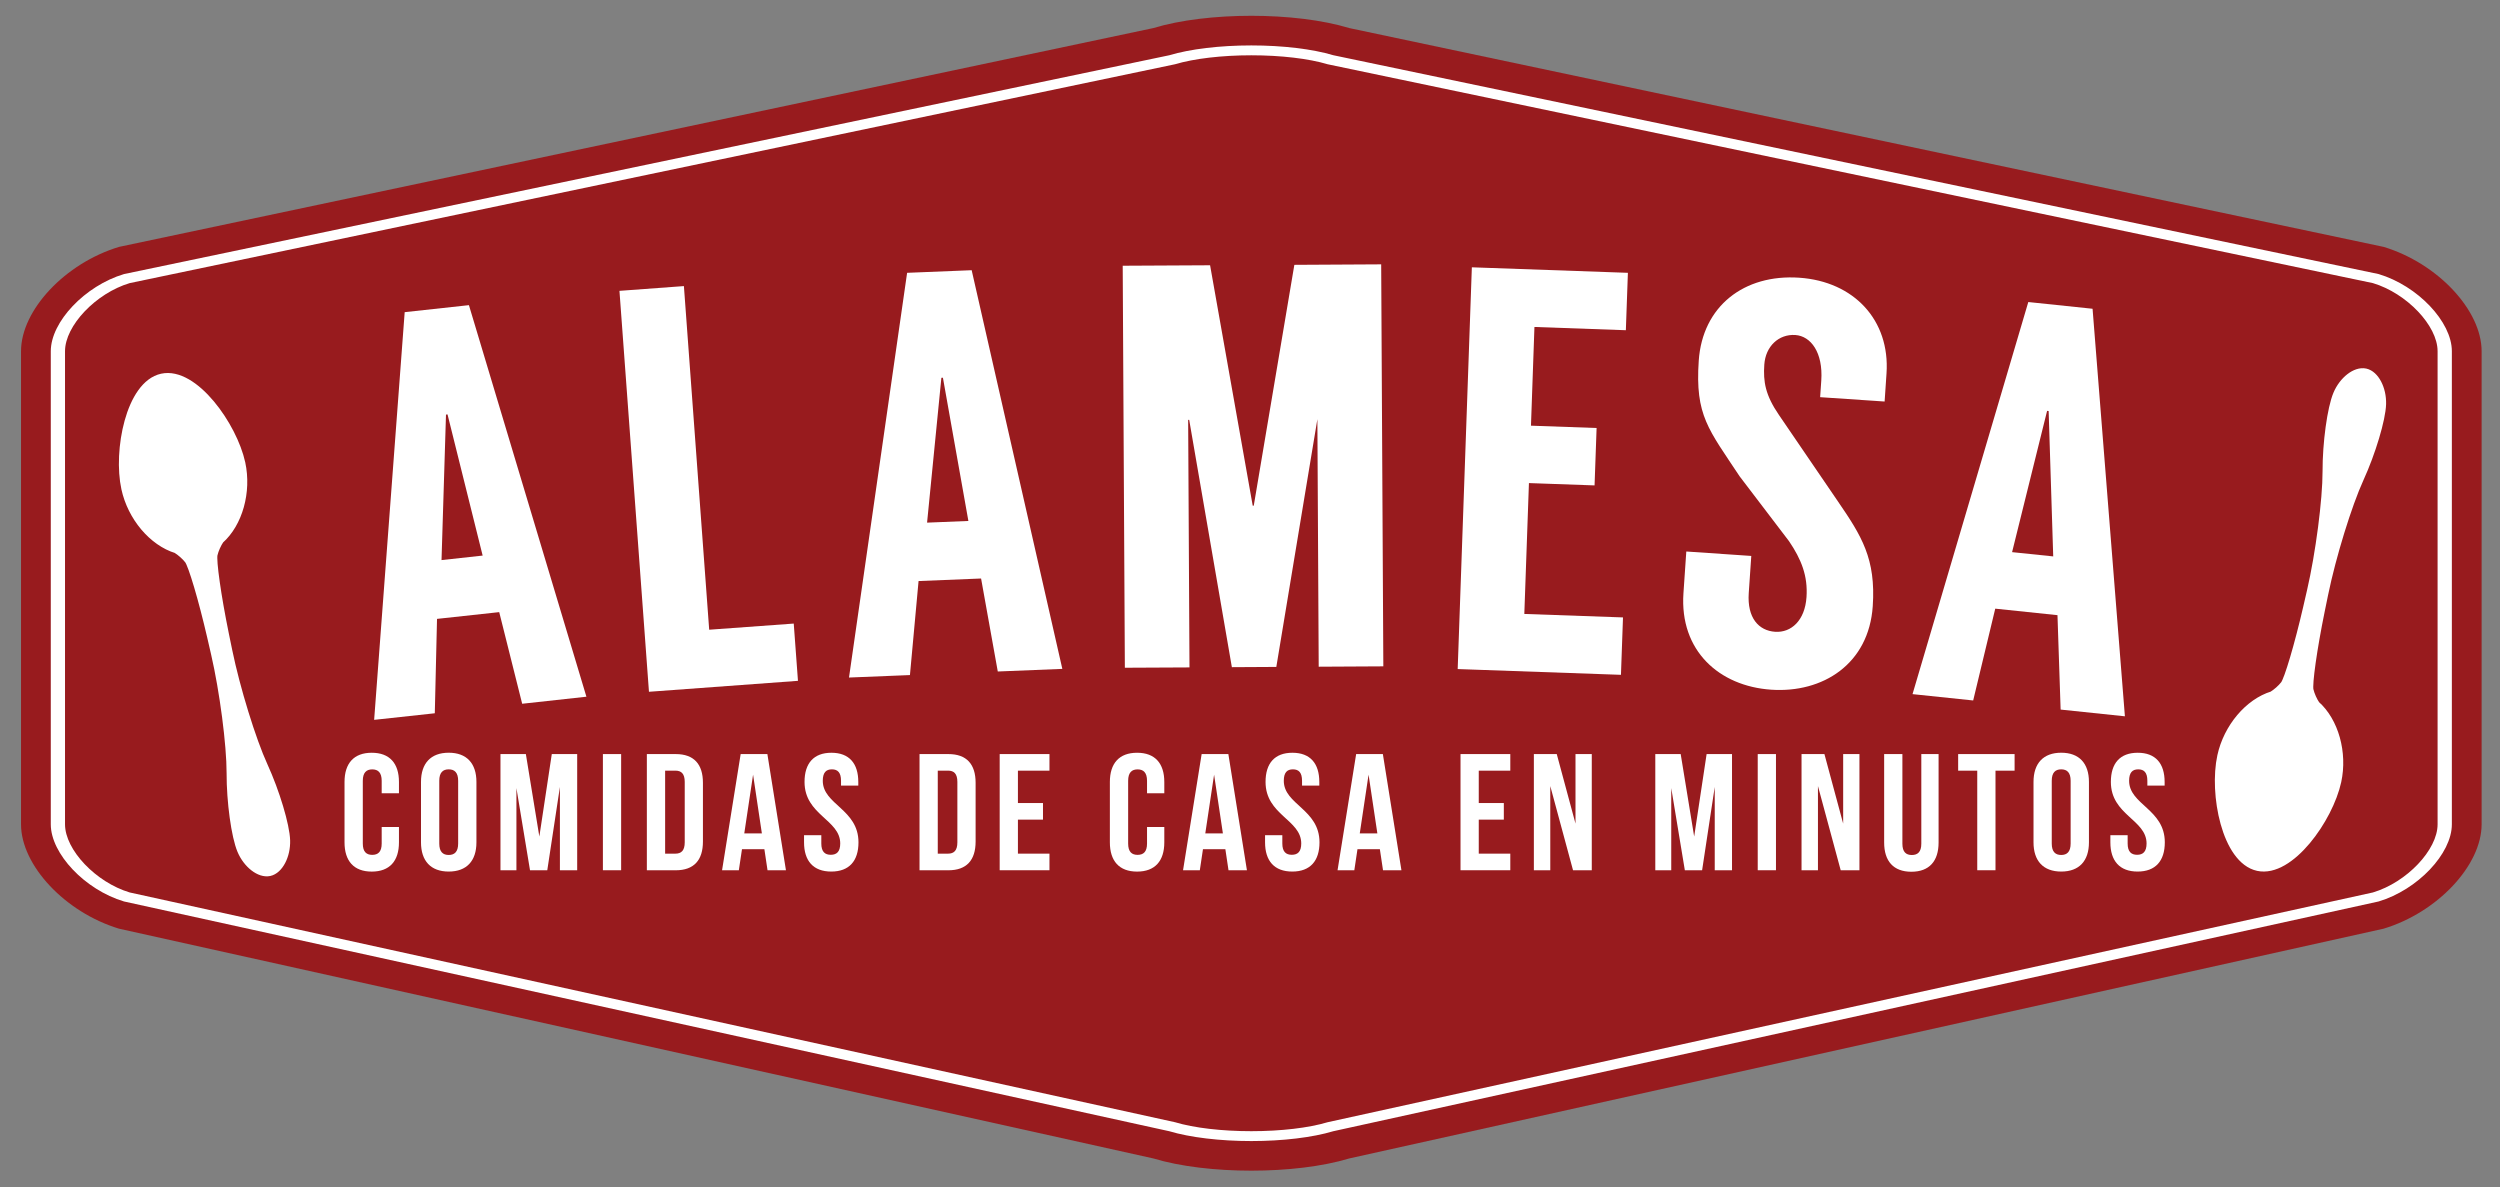 <?xml version="1.0" encoding="UTF-8"?> <svg xmlns="http://www.w3.org/2000/svg" xmlns:xlink="http://www.w3.org/1999/xlink" version="1.1" id="Capa_1" x="0px" y="0px" viewBox="0 0 699 332" style="enable-background:new 0 0 699 332;" xml:space="preserve"><rect x="0" y="0" width="699" height="332" fill="#808080" stroke="none"/> <style type="text/css"> .st0{fill-rule:evenodd;clip-rule:evenodd;fill:#981B1E;} .st1{fill:#FFFFFF;} .st2{fill:#FFFFFF;stroke:#FFFFFF;stroke-width:2.505;stroke-miterlimit:10;} </style> <g> <g> <path class="st0" d="M377.26,7.85c-15.05-4.58-39.73-4.58-54.79,0L33.28,69.03C18.21,73.59,5.88,86.71,5.88,98.2v132.28 c0,11.48,12.33,24.61,27.4,29.18l289.19,64.24c15.05,4.56,39.73,4.56,54.79,0l289.2-64.24c15.06-4.56,27.4-17.7,27.4-29.18V98.2 c0-11.49-12.34-24.61-27.4-29.17L377.26,7.85z"></path> <path class="st1" d="M349.87,15.46c8.23,0,16.02,0.91,21.35,2.51l292.25,61.19c9.47,2.84,18.08,11.92,18.08,19.04v132.28 c0,7.13-8.61,16.21-18.08,19.05l-292.25,64.24c-5.33,1.6-13.11,2.51-21.35,2.51c-8.24,0-16.02-0.91-21.35-2.51L36.26,249.53 c-9.46-2.84-18.08-11.91-18.08-19.05V98.2c0-7.13,8.62-16.21,18.08-19.04l292.26-61.19C333.85,16.38,341.63,15.46,349.87,15.46 L349.87,15.46z M349.87,12.7c-8.76,0-17.12,1-22.94,2.75L34.67,76.63C23.76,79.9,14.2,89.98,14.2,98.2v132.28 c0,8.22,9.56,18.31,20.47,21.57l292.26,64.24c5.82,1.74,14.18,2.75,22.94,2.75c8.77,0,17.11-1,22.92-2.75l292.28-64.24 c10.9-3.27,20.47-13.35,20.47-21.57V98.2c0-8.22-9.57-18.31-20.47-21.57L372.79,15.44C366.98,13.7,358.64,12.7,349.87,12.7 L349.87,12.7z"></path> </g> <path class="st2" d="M647.44,197.13c-0.77-1.12-1.51-2.77-1.83-4.14c-0.42-1.75,1.01-11.77,3.15-22.26l0.97-4.72 c2.15-10.5,6.62-24.99,9.93-32.23c3.31-7.23,6.12-16.59,6.24-20.81c0.12-4.21-1.93-8.12-4.56-8.69s-6.12,2.13-7.75,6.01 c-1.64,3.88-2.97,13.57-2.95,21.52c0.01,7.95-1.95,23-4.36,33.44l-1.08,4.7c-2.41,10.44-5.28,20.14-6.38,21.56 c-0.86,1.11-2.23,2.3-3.39,3.01c-6.62,2.02-12.5,8.96-14.23,16.91c-2.28,10.46,1.26,28.91,10.15,30.84 c8.88,1.93,19.75-13.39,22.03-23.84C655.1,210.47,652.63,201.72,647.44,197.13z"></path> <g> <path class="st1" d="M139.58,171.15l-17.39,1.89l-0.62,26.39l-16.96,1.84l8.54-113.99l17.96-1.96l32.85,109.48L146,196.77 L139.58,171.15z M134.95,155.34l-9.82-39.47l-0.43,0.05l-1.25,40.68L134.95,155.34z"></path> <path class="st1" d="M221.93,174.35l1.18,16.01l-41.66,3.06l-8.25-112.1l18.02-1.33l7.07,96.08L221.93,174.35z"></path> <path class="st1" d="M274.31,161.75l-17.48,0.71l-2.41,26.29l-17.04,0.69l16.25-113.16l18.05-0.73l25.35,111.47l-18.05,0.73 L274.31,161.75z M270.76,145.66l-7.12-40.05l-0.43,0.02l-4,40.5L270.76,145.66z"></path> <path class="st1" d="M386.18,73.91l0.6,112.4l-18.07,0.1l-0.37-69.21l-11.48,69.27l-12.43,0.07L332.5,117.4h-0.29l0.37,69.21 l-18.07,0.09l-0.6-112.4l24.43-0.13l11.92,67.22h0.29l11.35-67.34L386.18,73.91z"></path> <path class="st1" d="M429.03,91.42l-0.97,27.6l18.35,0.65l-0.57,16.05l-18.35-0.65l-1.29,36.59l27.59,0.97l-0.57,16.05 l-45.65-1.61l3.96-112.33l43.63,1.54l-0.57,16.05L429.03,91.42z"></path> <path class="st1" d="M508.91,111.05l0.32-4.65c0.53-7.85-2.92-12.43-7.25-12.73c-4.62-0.31-8.33,3.14-8.68,8.26 c-0.33,4.81,0.29,8.55,4.11,14.12l16.47,24.14c6.59,9.62,10.65,16.01,9.74,29.31c-1.1,16.18-13.97,24.32-28.39,23.34 c-14.57-0.99-25.63-10.92-24.54-26.94l0.8-11.7l18.17,1.24l-0.71,10.41c-0.47,6.89,2.76,10.49,7.38,10.8 c4.47,0.3,8.33-3.13,8.77-9.7c0.4-5.93-1.45-10.56-4.88-15.62l-13.83-18.16c-8.67-13.14-12.47-16.94-11.42-32.32 c1.04-15.22,12.66-24.25,28.1-23.2c15.29,1.04,25.42,11.87,24.4,26.77l-0.53,7.85L508.91,111.05z"></path> <path class="st1" d="M575.27,172l-17.4-1.82l-6.17,25.67l-16.96-1.77l32.37-109.63l17.97,1.88l9.04,113.95l-17.97-1.88L575.27,172 z M574.08,155.57l-1.28-40.65l-0.43-0.04l-9.79,39.5L574.08,155.57z"></path> </g> <g> <path class="st1" d="M111.55,231.21v4.32c0,5.2-2.6,8.17-7.61,8.17s-7.61-2.97-7.61-8.17v-16.89c0-5.2,2.6-8.17,7.61-8.17 s7.61,2.97,7.61,8.17v3.16h-4.83v-3.48c0-2.32-1.02-3.2-2.64-3.2s-2.64,0.88-2.64,3.2v17.54c0,2.32,1.02,3.16,2.64,3.16 s2.64-0.84,2.64-3.16v-4.64h4.83V231.21z"></path> <path class="st1" d="M117.71,218.63c0-5.2,2.74-8.17,7.75-8.17s7.75,2.97,7.75,8.17v16.89c0,5.2-2.74,8.17-7.75,8.17 s-7.75-2.97-7.75-8.17V218.63z M122.82,235.85c0,2.32,1.02,3.2,2.64,3.2s2.64-0.88,2.64-3.2v-17.54c0-2.32-1.02-3.2-2.64-3.2 s-2.64,0.88-2.64,3.2V235.85z"></path> <path class="st1" d="M150.8,233.9l3.48-23.06h7.1v32.48h-4.83v-23.29l-3.53,23.29h-4.83l-3.8-22.97v22.97h-4.46v-32.48h7.1 L150.8,233.9z"></path> <path class="st1" d="M168.57,210.84h5.1v32.48h-5.1V210.84z"></path> <path class="st1" d="M180.86,210.84h8.07c5.1,0,7.61,2.83,7.61,8.03v16.43c0,5.2-2.51,8.03-7.61,8.03h-8.07L180.86,210.84 L180.86,210.84z M185.97,215.48v23.2h2.88c1.62,0,2.6-0.84,2.6-3.16v-16.89c0-2.32-0.97-3.16-2.6-3.16L185.97,215.48 L185.97,215.48z"></path> <path class="st1" d="M219.75,243.32h-5.15l-0.88-5.89h-6.26l-0.88,5.89h-4.69l5.2-32.48h7.47L219.75,243.32z M208.1,233.02h4.92 l-2.46-16.43L208.1,233.02z"></path> <path class="st1" d="M232.46,210.47c4.96,0,7.52,2.97,7.52,8.17v1.02h-4.83v-1.35c0-2.32-0.93-3.2-2.55-3.2s-2.55,0.88-2.55,3.2 c0,6.68,9.98,7.93,9.98,17.21c0,5.2-2.6,8.17-7.61,8.17c-5.01,0-7.61-2.97-7.61-8.17v-2h4.83v2.32c0,2.32,1.02,3.16,2.65,3.16 s2.64-0.84,2.64-3.16c0-6.68-9.98-7.93-9.98-17.21C224.94,213.44,227.5,210.47,232.46,210.47z"></path> <path class="st1" d="M257.1,210.84h8.07c5.1,0,7.61,2.83,7.61,8.03v16.43c0,5.2-2.51,8.03-7.61,8.03h-8.07V210.84z M262.2,215.48 v23.2h2.88c1.62,0,2.6-0.84,2.6-3.16v-16.89c0-2.32-0.97-3.16-2.6-3.16L262.2,215.48L262.2,215.48z"></path> <path class="st1" d="M284.61,224.53h7.01v4.64h-7.01v9.51h8.82v4.64h-13.92v-32.48h13.92v4.64h-8.82V224.53z"></path> <path class="st1" d="M325.54,231.21v4.32c0,5.2-2.6,8.17-7.61,8.17c-5.01,0-7.61-2.97-7.61-8.17v-16.89c0-5.2,2.6-8.17,7.61-8.17 c5.01,0,7.61,2.97,7.61,8.17v3.16h-4.83v-3.48c0-2.32-1.02-3.2-2.64-3.2c-1.62,0-2.64,0.88-2.64,3.2v17.54 c0,2.32,1.02,3.16,2.64,3.16c1.62,0,2.64-0.84,2.64-3.16v-4.64h4.83V231.21z"></path> <path class="st1" d="M348.64,243.32h-5.15l-0.88-5.89h-6.26l-0.88,5.89h-4.69l5.2-32.48h7.47L348.64,243.32z M337,233.02h4.92 l-2.46-16.43L337,233.02z"></path> <path class="st1" d="M361.36,210.47c4.96,0,7.52,2.97,7.52,8.17v1.02h-4.83v-1.35c0-2.32-0.93-3.2-2.55-3.2s-2.55,0.88-2.55,3.2 c0,6.68,9.98,7.93,9.98,17.21c0,5.2-2.6,8.17-7.61,8.17c-5.01,0-7.61-2.97-7.61-8.17v-2h4.83v2.32c0,2.32,1.02,3.16,2.65,3.16 s2.64-0.84,2.64-3.16c0-6.68-9.98-7.93-9.98-17.21C353.84,213.44,356.39,210.47,361.36,210.47z"></path> <path class="st1" d="M391.84,243.32h-5.15l-0.88-5.89h-6.26l-0.88,5.89h-4.69l5.2-32.48h7.47L391.84,243.32z M380.19,233.02h4.92 l-2.46-16.43L380.19,233.02z"></path> <path class="st1" d="M413.46,224.53h7.01v4.64h-7.01v9.51h8.82v4.64h-13.92v-32.48h13.92v4.64h-8.82V224.53z"></path> <path class="st1" d="M433.46,219.79v23.53h-4.59v-32.48h6.4l5.24,19.44v-19.44h4.55v32.48h-5.24L433.46,219.79z"></path> <path class="st1" d="M473.69,233.9l3.48-23.06h7.1v32.48h-4.83v-23.29l-3.53,23.29h-4.83l-3.8-22.97v22.97h-4.46v-32.48h7.1 L473.69,233.9z"></path> <path class="st1" d="M491.46,210.84h5.1v32.48h-5.1V210.84z"></path> <path class="st1" d="M508.3,219.79v23.53h-4.59v-32.48h6.4l5.24,19.44v-19.44h4.55v32.48h-5.24L508.3,219.79z"></path> <path class="st1" d="M531.91,210.84v25.06c0,2.32,1.02,3.16,2.64,3.16s2.65-0.84,2.65-3.16v-25.06h4.83v24.73 c0,5.2-2.6,8.17-7.61,8.17s-7.61-2.97-7.61-8.17v-24.73H531.91z"></path> <path class="st1" d="M547.5,210.84h15.78v4.64h-5.34v27.84h-5.1v-27.84h-5.34V210.84z"></path> <path class="st1" d="M568.57,218.63c0-5.2,2.74-8.17,7.75-8.17s7.75,2.97,7.75,8.17v16.89c0,5.2-2.74,8.17-7.75,8.17 s-7.75-2.97-7.75-8.17V218.63z M573.67,235.85c0,2.32,1.02,3.2,2.64,3.2s2.64-0.88,2.64-3.2v-17.54c0-2.32-1.02-3.2-2.64-3.2 s-2.64,0.88-2.64,3.2V235.85z"></path> <path class="st1" d="M597.71,210.47c4.96,0,7.52,2.97,7.52,8.17v1.02h-4.83v-1.35c0-2.32-0.93-3.2-2.55-3.2s-2.55,0.88-2.55,3.2 c0,6.68,9.98,7.93,9.98,17.21c0,5.2-2.6,8.17-7.61,8.17s-7.61-2.97-7.61-8.17v-2h4.83v2.32c0,2.32,1.02,3.16,2.65,3.16 c1.62,0,2.64-0.84,2.64-3.16c0-6.68-9.98-7.93-9.98-17.21C590.19,213.44,592.74,210.47,597.71,210.47z"></path> </g> <path class="st2" d="M61.41,150.86c-0.77,1.13-1.51,2.77-1.83,4.14c-0.42,1.75,1.01,11.77,3.15,22.26l0.97,4.72 c2.15,10.5,6.62,25,9.93,32.23s6.12,16.59,6.24,20.8c0.12,4.21-1.93,8.12-4.56,8.69s-6.12-2.13-7.75-6.01 c-1.64-3.88-2.97-13.56-2.95-21.52c0.01-7.96-1.95-23-4.36-33.44l-1.08-4.7c-2.41-10.44-5.28-20.14-6.38-21.56 c-0.86-1.11-2.23-2.3-3.39-3.01c-6.62-2.02-12.5-8.96-14.23-16.91c-2.28-10.46,1.26-28.91,10.15-30.84 c8.88-1.93,19.75,13.39,22.03,23.84C69.06,137.51,66.59,146.27,61.41,150.86z"></path> </g> </svg> 
